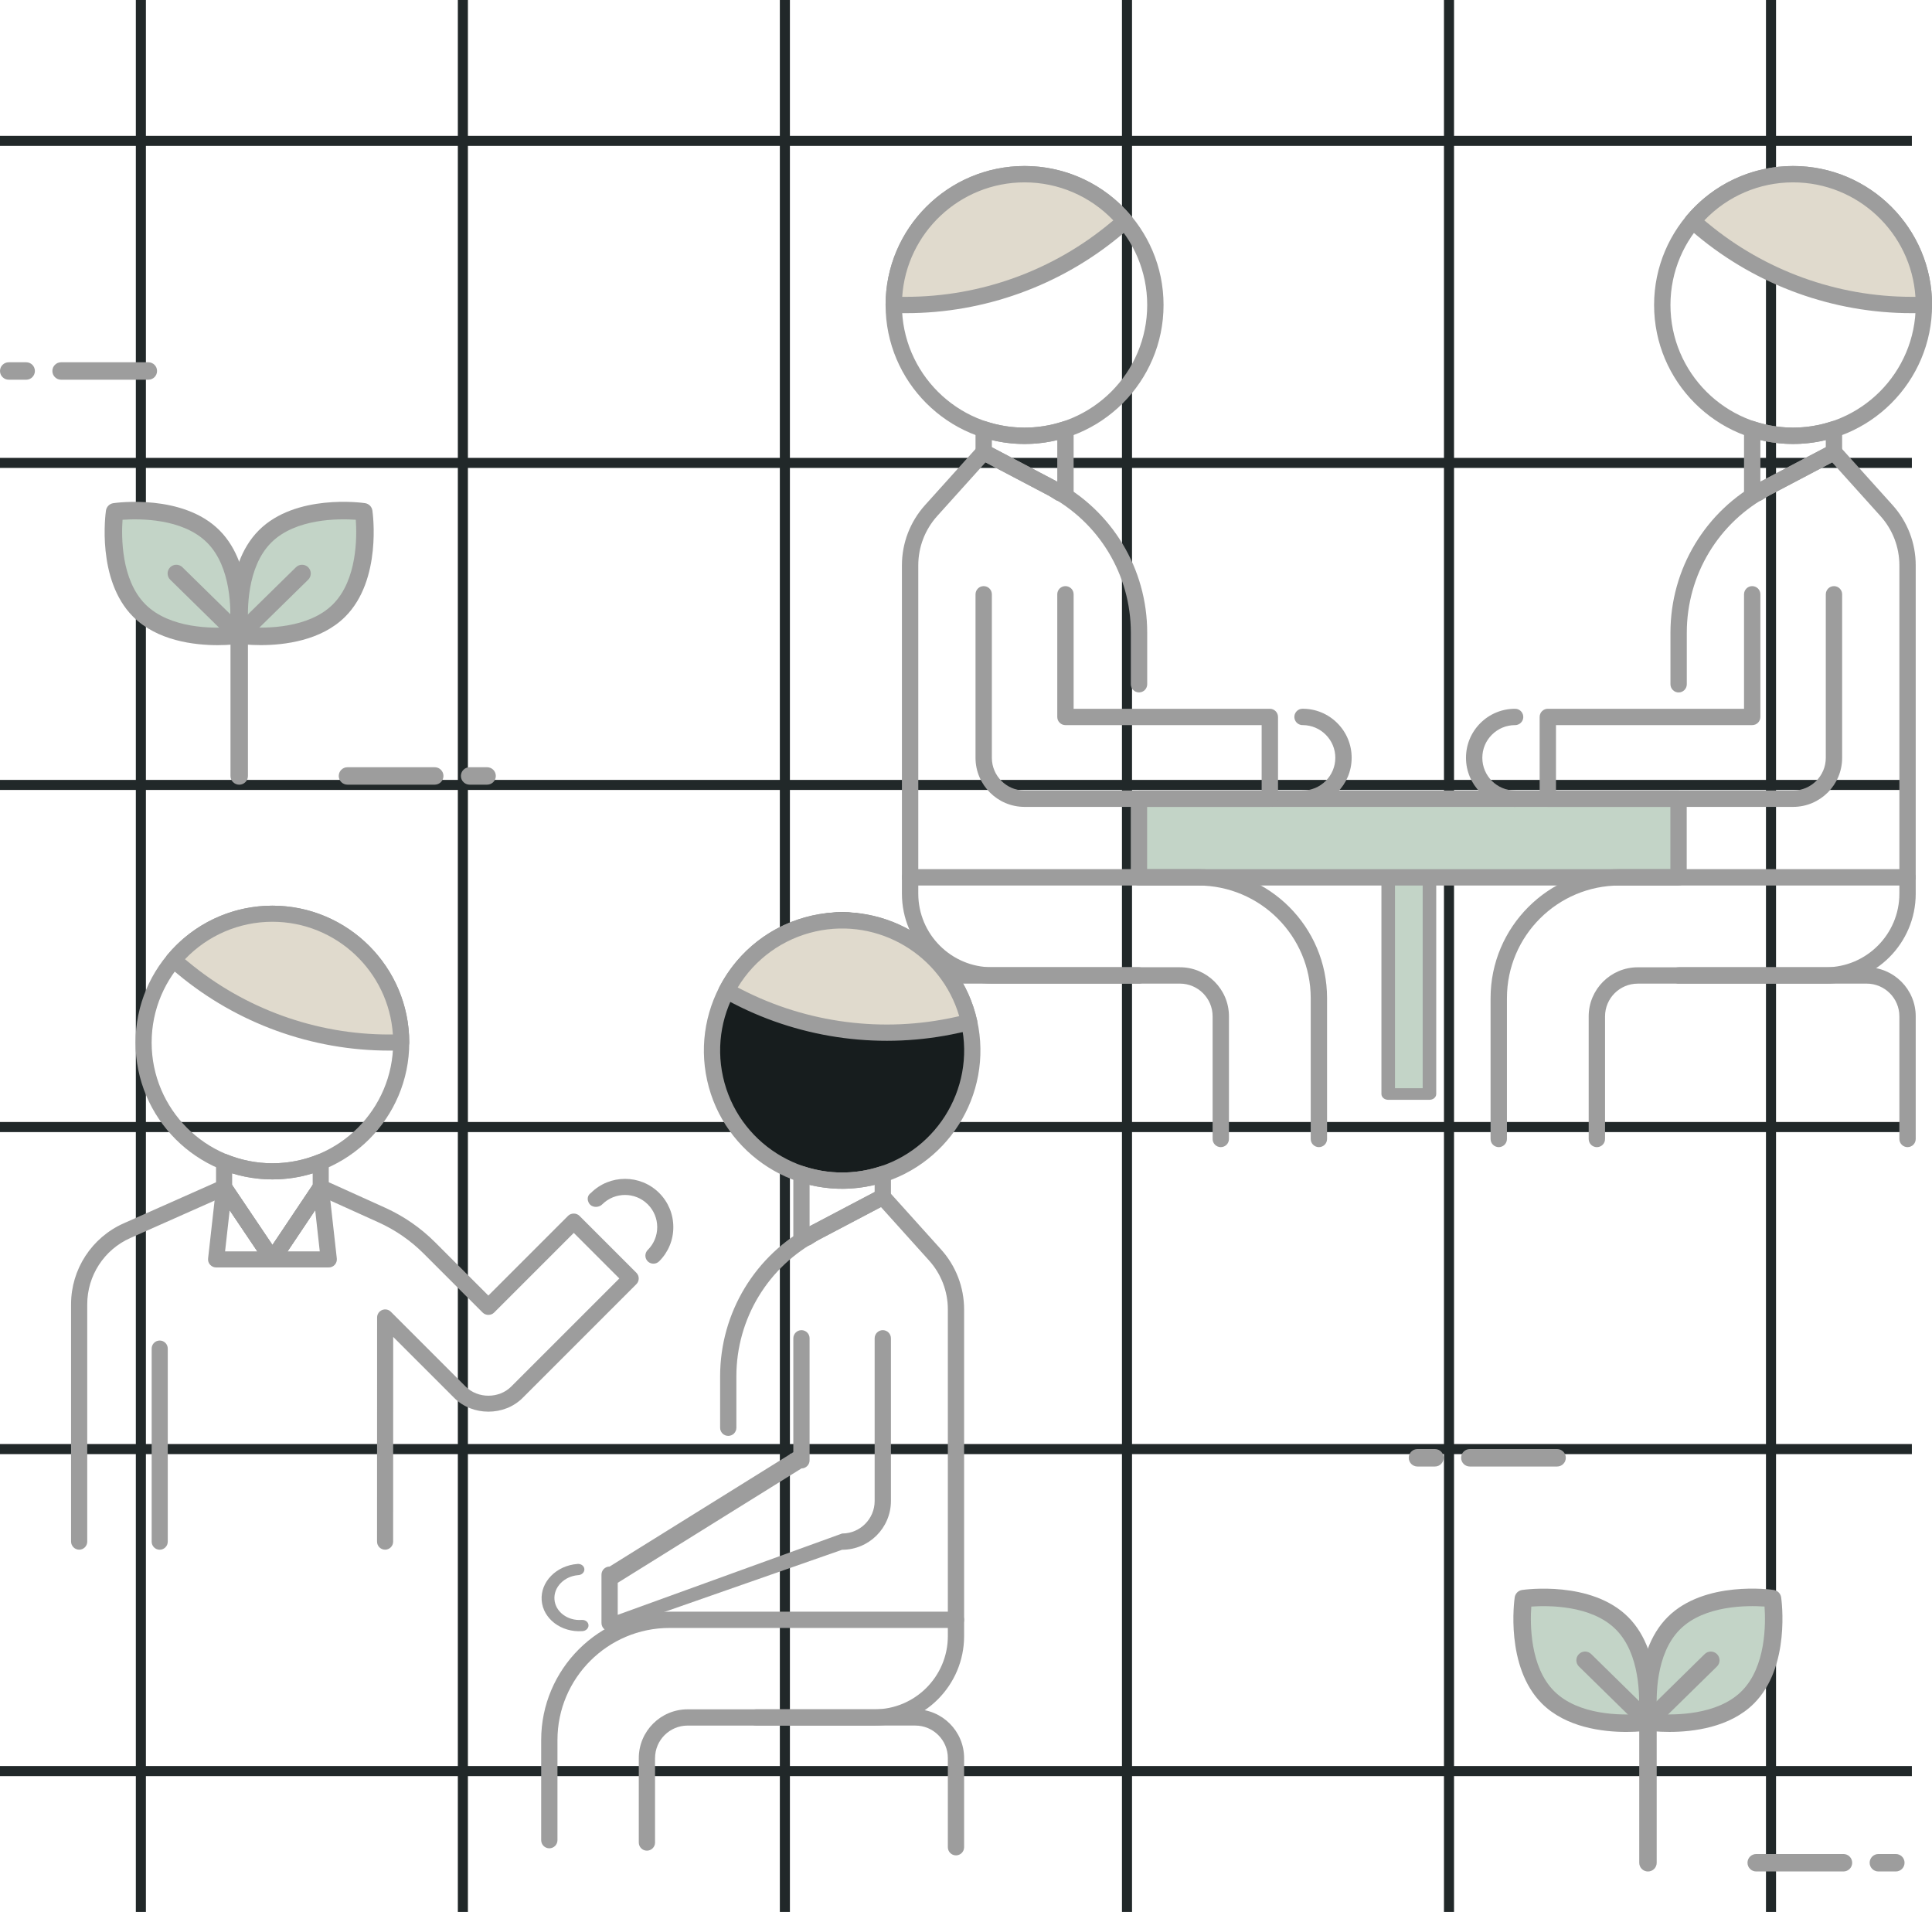 <svg width="96" height="95" viewBox="0 0 96 95" fill="none" xmlns="http://www.w3.org/2000/svg">
    <path d="M7 0C7 2.987 7 64.578 7 95" stroke="#212829" stroke-width="0.5"/>
    <path d="M95 7C92.013 7 30.422 7 -8.64267e-07 7" stroke="#212829" stroke-width="0.5"/>
    <path d="M23 0C23 2.987 23 64.578 23 95" stroke="#212829" stroke-width="0.5"/>
    <path d="M95 23C92.013 23 30.422 23 -8.64267e-07 23" stroke="#212829" stroke-width="0.5"/>
    <path d="M39 0C39 2.987 39 64.578 39 95" stroke="#212829" stroke-width="0.5"/>
    <path d="M95 39C92.013 39 30.422 39 -8.64267e-07 39" stroke="#212829" stroke-width="0.5"/>
    <path d="M56 0C56 2.987 56 64.578 56 95" stroke="#212829" stroke-width="0.5"/>
    <path d="M95 56C92.013 56 30.422 56 -8.64267e-07 56" stroke="#212829" stroke-width="0.5"/>
    <path d="M72 0C72 2.987 72 64.578 72 95" stroke="#212829" stroke-width="0.5"/>
    <path d="M95 72C92.013 72 30.422 72 -8.64267e-07 72" stroke="#212829" stroke-width="0.5"/>
    <path d="M88 0C88 2.987 88 64.578 88 95" stroke="#212829" stroke-width="0.5"/>
    <path d="M95 88C92.013 88 30.422 88 -8.64267e-07 88" stroke="#212829" stroke-width="0.5"/>
    <g clip-path="url(#clip0_1639_3053)">
        <path d="M83.402 39.688H56.59V43.594H83.402V39.688Z" fill="#C3D4C7"/>
        <path d="M71.238 54.524L71.238 43.381L68.762 43.381L68.762 54.524L71.238 54.524Z" fill="#C3D4C7"/>
        <path d="M83.406 43.998H56.594C56.37 43.998 56.188 43.816 56.188 43.592V39.685C56.188 39.461 56.37 39.279 56.594 39.279H83.406C83.63 39.279 83.812 39.461 83.812 39.685V43.592C83.812 43.816 83.63 43.998 83.406 43.998ZM57 43.186H83V40.092H57V43.186Z" fill="#9D9D9D"/>
        <path d="M68.704 43.543L68.704 54.358C68.704 54.426 68.74 54.484 68.791 54.523C68.841 54.562 68.908 54.584 68.979 54.584L71.029 54.584C71.1 54.584 71.167 54.562 71.218 54.523C71.268 54.484 71.304 54.426 71.304 54.358L71.304 43.543C71.304 43.474 71.268 43.416 71.218 43.378C71.167 43.339 71.1 43.317 71.029 43.317L68.979 43.317C68.908 43.317 68.841 43.339 68.791 43.378C68.74 43.416 68.704 43.474 68.704 43.543ZM70.754 54.132L69.254 54.132L69.254 43.769L70.754 43.769L70.754 54.132Z" fill="#9D9D9D" stroke="#9D9D9D" stroke-width="0.124"/>
        <path d="M50.91 22.061C47.102 22.061 44.004 18.962 44.004 15.154C44.004 11.346 47.102 8.248 50.91 8.248C54.718 8.248 57.816 11.346 57.816 15.154C57.816 18.962 54.718 22.061 50.91 22.061ZM50.91 9.061C47.55 9.061 44.816 11.794 44.816 15.154C44.816 18.515 47.55 21.248 50.91 21.248C54.271 21.248 57.004 18.515 57.004 15.154C57.004 11.794 54.271 9.061 50.91 9.061Z" fill="#9D9D9D"/>
        <path d="M55.413 11.398L55.897 10.995C54.706 9.566 52.912 8.656 50.906 8.656C47.317 8.656 44.406 11.567 44.406 15.156H45.02C48.817 15.156 52.495 13.826 55.413 11.398Z" fill="#E0DACD"/>
        <path d="M45.024 15.56H44.41C44.186 15.56 44.004 15.379 44.004 15.154C44.004 11.346 47.102 8.248 50.91 8.248C52.962 8.248 54.895 9.153 56.213 10.733C56.282 10.816 56.316 10.922 56.306 11.029C56.296 11.137 56.244 11.236 56.161 11.306L55.677 11.709C52.691 14.192 48.908 15.56 45.024 15.56ZM44.83 14.748H45.024C48.719 14.748 52.318 13.446 55.158 11.083L55.32 10.949C54.17 9.745 52.585 9.061 50.91 9.061C47.687 9.061 45.04 11.577 44.83 14.748Z" fill="#9D9D9D"/>
        <path d="M45.223 56.998C44.998 56.998 44.816 56.816 44.816 56.592V50.498C44.816 49.154 45.91 48.06 47.254 48.06H56.598C56.822 48.06 57.004 48.242 57.004 48.467C57.004 48.691 56.822 48.873 56.598 48.873H47.254C46.358 48.873 45.629 49.602 45.629 50.498V56.592C45.629 56.816 45.447 56.998 45.223 56.998Z" fill="#9D9D9D"/>
        <path d="M63.098 40.092H50.91C49.566 40.092 48.473 38.998 48.473 37.654V29.529C48.473 29.305 48.655 29.123 48.879 29.123C49.103 29.123 49.285 29.305 49.285 29.529V37.654C49.285 38.55 50.014 39.279 50.91 39.279H62.691V36.029H52.941C52.717 36.029 52.535 35.847 52.535 35.623V29.529C52.535 29.305 52.717 29.123 52.941 29.123C53.166 29.123 53.348 29.305 53.348 29.529V35.217H63.098C63.322 35.217 63.504 35.399 63.504 35.623V39.685C63.504 39.911 63.323 40.092 63.098 40.092Z" fill="#9D9D9D"/>
        <path d="M60.66 56.998C60.436 56.998 60.254 56.816 60.254 56.592V50.498C60.254 49.602 59.525 48.873 58.629 48.873H49.285C46.821 48.873 44.816 46.868 44.816 44.404V28.088C44.816 26.983 45.224 25.921 45.964 25.098L48.577 22.195C48.702 22.057 48.904 22.02 49.067 22.108L52.446 23.885C55.258 25.365 57.004 28.257 57.004 31.434V33.998C57.004 34.222 56.822 34.404 56.598 34.404C56.373 34.404 56.191 34.222 56.191 33.998V31.434C56.191 28.56 54.611 25.942 52.068 24.604L48.97 22.974L46.568 25.642C45.962 26.315 45.629 27.183 45.629 28.088V44.404C45.629 46.42 47.269 48.06 49.285 48.06H58.629C59.973 48.06 61.066 49.154 61.066 50.498V56.592C61.066 56.816 60.884 56.998 60.66 56.998Z" fill="#9D9D9D"/>
        <path d="M52.941 24.905H52.668C52.594 24.905 52.521 24.885 52.458 24.846L52.293 24.742C52.22 24.694 52.147 24.646 52.068 24.605L48.69 22.827C48.556 22.757 48.473 22.619 48.473 22.467V21.327C48.473 21.197 48.535 21.074 48.641 20.998C48.746 20.921 48.881 20.898 49.006 20.942C50.25 21.349 51.57 21.349 52.815 20.942C52.939 20.898 53.075 20.922 53.179 20.998C53.285 21.075 53.348 21.197 53.348 21.327V24.499C53.348 24.723 53.166 24.905 52.941 24.905ZM49.285 22.222L52.447 23.886C52.477 23.902 52.506 23.919 52.535 23.936V21.865C51.466 22.125 50.354 22.125 49.285 21.865V22.222Z" fill="#9D9D9D"/>
        <path d="M65.535 56.998C65.311 56.998 65.129 56.816 65.129 56.592V49.594C65.129 46.509 62.619 43.998 59.532 43.998H45.223C44.998 43.998 44.816 43.816 44.816 43.592C44.816 43.367 44.998 43.185 45.223 43.185H59.532C63.067 43.185 65.941 46.06 65.941 49.594V56.592C65.941 56.816 65.76 56.998 65.535 56.998Z" fill="#9D9D9D"/>
        <path d="M64.728 40.091C64.551 40.091 64.388 39.974 64.337 39.797C64.275 39.58 64.398 39.356 64.615 39.295C64.65 39.285 64.691 39.278 64.728 39.278C65.623 39.276 66.351 38.548 66.351 37.653C66.351 37.218 66.182 36.811 65.874 36.504C65.573 36.203 65.174 36.035 64.749 36.028C64.704 36.034 64.659 36.026 64.614 36.013L64.611 36.012C64.416 35.957 64.292 35.766 64.32 35.565C64.348 35.365 64.519 35.215 64.723 35.215C64.723 35.215 64.725 35.215 64.726 35.215C65.377 35.215 65.988 35.468 66.448 35.927C66.91 36.388 67.163 37.001 67.163 37.652C67.163 38.99 66.077 40.082 64.74 40.09C64.736 40.091 64.732 40.091 64.728 40.091Z" fill="#9D9D9D"/>
        <path d="M89.098 22.061C85.29 22.061 82.191 18.962 82.191 15.154C82.191 11.346 85.29 8.248 89.098 8.248C92.906 8.248 96.004 11.346 96.004 15.154C96.004 18.962 92.906 22.061 89.098 22.061ZM89.098 9.061C85.737 9.061 83.004 11.794 83.004 15.154C83.004 18.515 85.737 21.248 89.098 21.248C92.458 21.248 95.191 18.515 95.191 15.154C95.191 11.794 92.458 9.061 89.098 9.061Z" fill="#9D9D9D"/>
        <path d="M84.586 11.398L84.102 10.995C85.293 9.566 87.087 8.656 89.093 8.656C92.682 8.656 95.593 11.567 95.593 15.156H94.979C91.182 15.156 87.504 13.826 84.586 11.398Z" fill="#E0DACD"/>
        <path d="M95.597 15.56H94.984C91.1 15.56 87.316 14.192 84.331 11.709H84.331L83.846 11.306C83.763 11.236 83.711 11.137 83.701 11.029C83.691 10.922 83.724 10.815 83.793 10.733C85.112 9.153 87.046 8.248 89.097 8.248C92.906 8.248 96.004 11.346 96.004 15.154C96.004 15.379 95.822 15.56 95.597 15.56ZM84.689 10.949L84.85 11.083C84.85 11.083 84.85 11.083 84.851 11.083C87.69 13.446 91.289 14.748 94.984 14.748H95.177C94.968 11.577 92.321 9.061 89.097 9.061C87.422 9.061 85.838 9.744 84.689 10.949Z" fill="#9D9D9D"/>
        <path d="M94.785 56.998C94.561 56.998 94.379 56.816 94.379 56.592V50.498C94.379 49.602 93.65 48.873 92.754 48.873H83.41C83.186 48.873 83.004 48.691 83.004 48.467C83.004 48.242 83.186 48.06 83.41 48.06H92.754C94.098 48.06 95.191 49.154 95.191 50.498V56.592C95.191 56.816 95.009 56.998 94.785 56.998Z" fill="#9D9D9D"/>
        <path d="M89.098 40.092H76.91C76.686 40.092 76.504 39.91 76.504 39.685V35.623C76.504 35.399 76.686 35.217 76.91 35.217H86.66V29.529C86.66 29.305 86.842 29.123 87.066 29.123C87.291 29.123 87.473 29.305 87.473 29.529V35.623C87.473 35.847 87.291 36.029 87.066 36.029H77.316V39.279H89.098C89.994 39.279 90.723 38.55 90.723 37.654V29.529C90.723 29.305 90.905 29.123 91.129 29.123C91.353 29.123 91.535 29.305 91.535 29.529V37.654C91.535 38.999 90.442 40.092 89.098 40.092Z" fill="#9D9D9D"/>
        <path d="M79.348 56.999C79.123 56.999 78.941 56.818 78.941 56.593V50.499C78.941 49.156 80.035 48.062 81.379 48.062H90.723C92.739 48.062 94.379 46.422 94.379 44.406V28.09C94.379 27.186 94.046 26.316 93.441 25.644L91.039 22.975L87.94 24.606C85.396 25.945 83.816 28.562 83.816 31.436V33.999C83.816 34.224 83.634 34.406 83.41 34.406C83.186 34.406 83.004 34.224 83.004 33.999V31.436C83.004 28.26 84.75 25.366 87.56 23.887L90.94 22.109C91.103 22.023 91.306 22.059 91.43 22.196L94.044 25.1C94.784 25.922 95.191 26.983 95.191 28.09V44.406C95.191 46.869 93.185 48.874 90.722 48.874H81.379C80.483 48.874 79.754 49.603 79.754 50.499V56.593C79.754 56.818 79.572 56.999 79.348 56.999Z" fill="#9D9D9D"/>
        <path d="M87.341 24.904H87.066C86.842 24.904 86.66 24.721 86.66 24.497V21.325C86.66 21.195 86.723 21.073 86.828 20.996C86.933 20.919 87.07 20.896 87.193 20.94C88.437 21.348 89.757 21.348 91.002 20.94C91.123 20.896 91.261 20.92 91.367 20.996C91.473 21.073 91.535 21.195 91.535 21.325V22.466C91.535 22.617 91.451 22.755 91.317 22.825L87.941 24.603C87.859 24.645 87.785 24.694 87.711 24.743L87.552 24.844C87.489 24.883 87.416 24.904 87.341 24.904ZM87.473 21.864V23.934C87.502 23.917 87.532 23.901 87.562 23.885L90.723 22.221V21.864C89.653 22.124 88.542 22.124 87.473 21.864Z" fill="#9D9D9D"/>
        <path d="M74.473 56.998C74.248 56.998 74.066 56.816 74.066 56.592V49.594C74.066 46.06 76.941 43.185 80.475 43.185H94.785C95.009 43.185 95.191 43.367 95.191 43.592C95.191 43.816 95.009 43.998 94.785 43.998H80.475C77.389 43.998 74.879 46.509 74.879 49.594V56.592C74.879 56.816 74.697 56.998 74.473 56.998Z" fill="#9D9D9D"/>
        <path d="M75.281 40.093C75.272 40.093 75.263 40.093 75.253 40.092C73.922 40.075 72.844 38.988 72.844 37.654C72.844 37.003 73.097 36.39 73.559 35.929C74.019 35.47 74.63 35.217 75.281 35.217C75.283 35.217 75.284 35.217 75.285 35.217C75.49 35.217 75.663 35.37 75.688 35.574C75.713 35.777 75.582 35.967 75.383 36.017C75.346 36.026 75.311 36.028 75.274 36.029C74.843 36.031 74.439 36.2 74.133 36.505C73.825 36.812 73.656 37.22 73.656 37.654C73.656 38.55 74.384 39.278 75.279 39.279C75.311 39.279 75.345 39.283 75.376 39.291C75.595 39.346 75.728 39.567 75.674 39.785C75.628 39.969 75.463 40.093 75.281 40.093Z" fill="#9D9D9D"/>
    </g>
    <path d="M80.601 80.656C82.294 82.349 81.827 85.561 81.827 85.561C81.827 85.561 78.615 86.028 76.922 84.335C75.228 82.642 75.696 79.43 75.696 79.43C75.696 79.43 78.907 78.963 80.601 80.656Z" fill="#C3D4C7"/>
    <path d="M80.814 86.055C79.654 86.055 77.813 85.841 76.613 84.641C74.787 82.815 75.244 79.507 75.265 79.368C75.293 79.178 75.442 79.029 75.632 79.001C75.772 78.98 79.08 78.524 80.905 80.349C82.731 82.174 82.274 85.483 82.254 85.624C82.227 85.814 82.078 85.963 81.888 85.99C81.839 85.997 81.418 86.055 80.814 86.055ZM76.089 79.826C76.031 80.654 76.01 82.814 77.225 84.028C78.444 85.246 80.6 85.225 81.427 85.165C81.485 84.338 81.505 82.177 80.29 80.962C79.073 79.744 76.918 79.768 76.089 79.826Z" fill="#9D9D9D"/>
    <path d="M83.168 80.656C81.475 82.349 81.942 85.561 81.942 85.561C81.942 85.561 85.154 86.028 86.847 84.335C88.54 82.642 88.073 79.43 88.073 79.43C88.073 79.43 84.861 78.963 83.168 80.656Z" fill="#C3D4C7"/>
    <path d="M82.954 86.054C82.348 86.054 81.929 85.996 81.881 85.989C81.691 85.961 81.542 85.812 81.514 85.622C81.494 85.483 81.037 82.174 82.863 80.348C84.688 78.522 87.996 78.978 88.137 79C88.327 79.027 88.476 79.177 88.504 79.366C88.524 79.506 88.981 82.814 87.155 84.64C85.955 85.84 84.115 86.054 82.954 86.054ZM82.34 85.164C83.169 85.221 85.327 85.242 86.542 84.027C87.761 82.809 87.738 80.651 87.679 79.825C86.853 79.767 84.692 79.746 83.477 80.961C82.258 82.18 82.28 84.337 82.34 85.164Z" fill="#9D9D9D"/>
    <path d="M81.887 92.989C81.647 92.989 81.453 92.795 81.453 92.556V85.619C81.453 85.38 81.647 85.186 81.887 85.186C82.126 85.186 82.32 85.38 82.32 85.619V92.556C82.32 92.795 82.126 92.989 81.887 92.989Z" fill="#9D9D9D"/>
    <path d="M81.886 85.994C81.777 85.994 81.667 85.952 81.583 85.87L78.458 82.804C78.287 82.637 78.285 82.362 78.452 82.191C78.62 82.019 78.894 82.017 79.065 82.185L81.885 84.953L84.706 82.185C84.876 82.018 85.15 82.019 85.319 82.191C85.487 82.362 85.484 82.637 85.313 82.804L82.188 85.87C82.106 85.952 81.996 85.994 81.886 85.994Z" fill="#9D9D9D"/>
    <path d="M77.371 72.867H73.035C72.796 72.867 72.602 72.673 72.602 72.433C72.602 72.194 72.796 72 73.035 72H77.371C77.61 72 77.804 72.194 77.804 72.433C77.804 72.673 77.61 72.867 77.371 72.867Z" fill="#9D9D9D"/>
    <path d="M71.301 72.867H70.433C70.194 72.867 70 72.673 70 72.433C70 72.194 70.194 72 70.433 72H71.301C71.54 72 71.734 72.194 71.734 72.433C71.734 72.673 71.54 72.867 71.301 72.867Z" fill="#9D9D9D"/>
    <path d="M91.601 92.988H87.266C87.026 92.988 86.832 92.794 86.832 92.555C86.832 92.315 87.026 92.121 87.266 92.121H91.601C91.84 92.121 92.034 92.315 92.034 92.555C92.034 92.794 91.84 92.988 91.601 92.988Z" fill="#9D9D9D"/>
    <path d="M94.203 92.988H93.336C93.097 92.988 92.902 92.794 92.902 92.555C92.902 92.315 93.097 92.121 93.336 92.121H94.203C94.442 92.121 94.636 92.315 94.636 92.555C94.636 92.794 94.442 92.988 94.203 92.988Z" fill="#9D9D9D"/>
    <path d="M10.601 26.656C12.294 28.349 11.827 31.561 11.827 31.561C11.827 31.561 8.615 32.028 6.922 30.335C5.228 28.642 5.696 25.43 5.696 25.43C5.696 25.43 8.907 24.963 10.601 26.656Z" fill="#C3D4C7"/>
    <path d="M10.814 32.056C9.654 32.056 7.813 31.841 6.613 30.641C4.787 28.815 5.244 25.507 5.265 25.368C5.293 25.178 5.442 25.029 5.632 25.001C5.772 24.98 9.08 24.524 10.905 26.349C12.731 28.174 12.274 31.483 12.254 31.624C12.227 31.814 12.078 31.963 11.888 31.991C11.839 31.997 11.418 32.056 10.814 32.056ZM6.089 25.826C6.031 26.654 6.011 28.814 7.225 30.028C8.444 31.247 10.6 31.225 11.427 31.165C11.485 30.338 11.505 28.177 10.29 26.962C9.073 25.744 6.917 25.768 6.089 25.826Z" fill="#9D9D9D"/>
    <path d="M13.168 26.656C11.475 28.349 11.942 31.561 11.942 31.561C11.942 31.561 15.154 32.028 16.847 30.335C18.54 28.642 18.073 25.43 18.073 25.43C18.073 25.43 14.861 24.963 13.168 26.656Z" fill="#C3D4C7"/>
    <path d="M12.954 32.054C12.348 32.054 11.929 31.996 11.881 31.989C11.691 31.961 11.542 31.812 11.514 31.622C11.494 31.483 11.037 28.174 12.863 26.348C14.688 24.522 17.997 24.978 18.137 25C18.327 25.027 18.476 25.177 18.504 25.366C18.524 25.506 18.981 28.814 17.155 30.64C15.955 31.84 14.115 32.054 12.954 32.054ZM12.34 31.164C13.169 31.221 15.327 31.242 16.542 30.027C17.761 28.809 17.738 26.651 17.679 25.825C16.853 25.767 14.692 25.746 13.477 26.961C12.258 28.18 12.28 30.337 12.34 31.164Z" fill="#9D9D9D"/>
    <path d="M11.887 38.989C11.647 38.989 11.453 38.795 11.453 38.556V31.619C11.453 31.38 11.647 31.186 11.887 31.186C12.126 31.186 12.32 31.38 12.32 31.619V38.556C12.32 38.795 12.126 38.989 11.887 38.989Z" fill="#9D9D9D"/>
    <path d="M11.886 31.994C11.777 31.994 11.667 31.952 11.583 31.87L8.458 28.804C8.287 28.637 8.285 28.362 8.452 28.191C8.62 28.019 8.894 28.017 9.065 28.185L11.886 30.953L14.706 28.185C14.876 28.018 15.15 28.019 15.319 28.191C15.486 28.362 15.484 28.637 15.313 28.804L12.188 31.87C12.106 31.952 11.996 31.994 11.886 31.994Z" fill="#9D9D9D"/>
    <path d="M7.37 18.867H3.035C2.796 18.867 2.602 18.673 2.602 18.433C2.602 18.194 2.796 18 3.035 18H7.37C7.61 18 7.804 18.194 7.804 18.433C7.804 18.673 7.61 18.867 7.37 18.867Z" fill="#9D9D9D"/>
    <path d="M1.301 18.867H0.434C0.194 18.867 0 18.673 0 18.433C0 18.194 0.194 18 0.434 18H1.301C1.54 18 1.734 18.194 1.734 18.433C1.734 18.673 1.54 18.867 1.301 18.867Z" fill="#9D9D9D"/>
    <path d="M21.601 38.988H17.266C17.026 38.988 16.832 38.794 16.832 38.555C16.832 38.315 17.026 38.121 17.266 38.121H21.601C21.84 38.121 22.035 38.315 22.035 38.555C22.035 38.794 21.84 38.988 21.601 38.988Z" fill="#9D9D9D"/>
    <path d="M24.203 38.988H23.336C23.097 38.988 22.902 38.794 22.902 38.555C22.902 38.315 23.097 38.121 23.336 38.121H24.203C24.442 38.121 24.637 38.315 24.637 38.555C24.637 38.794 24.442 38.988 24.203 38.988Z" fill="#9D9D9D"/>
    <path d="M32.145 91.954C32.368 91.954 32.549 91.773 32.549 91.55V87.356C32.549 86.464 33.274 85.739 34.166 85.739H43.461C45.911 85.739 47.906 83.744 47.906 81.293V65.063C47.906 63.963 47.501 62.906 46.766 62.088L44.166 59.2C44.041 59.063 43.839 59.027 43.677 59.113L40.317 60.882C37.519 62.353 35.782 65.232 35.782 68.391V70.941C35.782 71.164 35.963 71.345 36.186 71.345C36.41 71.345 36.59 71.164 36.59 70.941V68.391C36.59 65.532 38.162 62.929 40.693 61.597L43.774 59.975L46.164 62.63C46.767 63.298 47.098 64.163 47.098 65.063V81.293C47.098 83.299 45.466 84.931 43.461 84.931H34.166C32.829 84.931 31.741 86.019 31.741 87.356V91.55C31.741 91.773 31.922 91.954 32.145 91.954Z" fill="#9D9D9D"/>
    <path d="M27.296 91.837C27.519 91.837 27.7 91.656 27.7 91.433V86.456C27.7 83.386 30.197 80.888 33.267 80.888H47.502C47.725 80.888 47.906 80.707 47.906 80.484C47.906 80.261 47.725 80.08 47.502 80.08H33.267C29.751 80.08 26.891 82.94 26.891 86.456V91.433C26.891 91.656 27.072 91.837 27.296 91.837Z" fill="#9D9D9D"/>
    <ellipse cx="41.852" cy="52.023" rx="6.137" ry="6.695" fill="#171D1E"/>
    <path d="M43.336 58.904C47.035 58.082 49.374 54.405 48.553 50.707C47.731 47.008 44.054 44.669 40.356 45.49C36.658 46.312 34.318 49.989 35.139 53.687C35.961 57.385 39.638 59.725 43.336 58.904ZM40.531 46.279C43.794 45.554 47.039 47.619 47.764 50.882C48.489 54.145 46.424 57.389 43.161 58.115C39.898 58.84 36.654 56.775 35.928 53.512C35.203 50.248 37.268 47.004 40.531 46.279Z" fill="#9D9D9D"/>
    <path d="M36.653 49.52L36.096 49.233C36.945 47.589 38.49 46.318 40.438 45.885C43.924 45.11 47.378 47.309 48.153 50.795L47.557 50.927C43.869 51.746 40.011 51.248 36.653 49.52Z" fill="#E0DACD"/>
    <path d="M47.65 51.321L48.246 51.189C48.464 51.141 48.601 50.924 48.553 50.707C47.731 47.008 44.054 44.669 40.356 45.49C38.364 45.933 36.681 47.229 35.742 49.047C35.693 49.143 35.684 49.253 35.716 49.355C35.749 49.458 35.821 49.543 35.917 49.592L36.475 49.879C39.909 51.647 43.878 52.159 47.65 51.321ZM47.663 50.49L47.475 50.532C43.886 51.33 40.11 50.842 36.843 49.16C36.843 49.16 36.843 49.16 36.843 49.16L36.657 49.064C37.513 47.646 38.904 46.641 40.531 46.279C43.662 45.584 46.776 47.456 47.663 50.49Z" fill="#9D9D9D"/>
    <path d="M47.502 92.188C47.725 92.188 47.906 92.006 47.906 91.783V87.355C47.906 86.018 46.818 84.93 45.481 84.93H37.573C37.35 84.93 37.169 85.111 37.169 85.334C37.169 85.557 37.35 85.738 37.573 85.738H45.481C46.373 85.738 47.098 86.463 47.098 87.355V91.783C47.098 92.006 47.279 92.188 47.502 92.188Z" fill="#9D9D9D"/>
    <path d="M30.291 81.045L41.845 77.003C43.182 77.003 44.27 75.915 44.27 74.579V66.496C44.27 66.273 44.089 66.092 43.865 66.092C43.642 66.092 43.461 66.273 43.461 66.496V74.579C43.461 75.47 42.736 76.195 41.845 76.195L30.695 80.236V78.645L39.824 72.962C40.047 72.962 40.228 72.781 40.228 72.558V66.496C40.228 66.273 40.047 66.092 39.824 66.092C39.601 66.092 39.42 66.273 39.42 66.496V72.154L30.291 77.837C30.068 77.837 29.887 78.018 29.887 78.241V80.641C29.887 80.865 30.068 81.045 30.291 81.045Z" fill="#9D9D9D"/>
    <path d="M39.824 61.896H40.097C40.172 61.896 40.244 61.876 40.307 61.838L40.465 61.738C40.539 61.688 40.614 61.64 40.693 61.598L44.053 59.83C44.186 59.759 44.27 59.622 44.27 59.471V58.337C44.27 58.207 44.207 58.085 44.102 58.009C43.997 57.933 43.861 57.91 43.739 57.953C42.502 58.359 41.188 58.359 39.95 57.953C39.83 57.91 39.693 57.933 39.587 58.009C39.482 58.086 39.42 58.207 39.42 58.337V61.492C39.42 61.715 39.601 61.896 39.824 61.896ZM43.461 59.227L40.316 60.883C40.286 60.899 40.257 60.915 40.228 60.932V58.873C41.292 59.131 42.398 59.131 43.461 58.873V59.227Z" fill="#9D9D9D"/>
    <path d="M28.945 81.046C29.088 81.035 29.212 80.941 29.238 80.812C29.268 80.659 29.156 80.517 28.983 80.492C28.957 80.489 28.929 80.487 28.903 80.489C28.203 80.541 27.597 80.085 27.551 79.472C27.529 79.175 27.64 78.885 27.865 78.657C28.085 78.433 28.387 78.295 28.719 78.265C28.752 78.265 28.783 78.259 28.814 78.25L28.816 78.25C28.969 78.204 29.062 78.066 29.032 77.928C29.002 77.79 28.859 77.695 28.699 77.707C28.698 77.707 28.697 77.708 28.696 77.708C28.187 77.746 27.722 77.956 27.386 78.297C27.05 78.639 26.882 79.074 26.916 79.52C26.985 80.436 27.89 81.12 28.936 81.046C28.939 81.046 28.942 81.046 28.945 81.046Z" fill="#9D9D9D"/>
    <path d="M13.535 58.601C17.285 58.601 20.336 55.551 20.336 51.801C20.336 48.051 17.285 45 13.535 45C9.785 45 6.735 48.051 6.735 51.801C6.735 55.551 9.785 58.601 13.535 58.601ZM13.535 45.8C16.844 45.8 19.536 48.492 19.536 51.801C19.536 55.11 16.844 57.801 13.535 57.801C10.226 57.801 7.535 55.11 7.535 51.801C7.535 48.492 10.226 45.8 13.535 45.8Z" fill="#9D9D9D"/>
    <path d="M9.099 48.1L8.622 47.703C9.796 46.297 11.562 45.4 13.537 45.4C17.072 45.4 19.938 48.266 19.938 51.801H19.333C15.594 51.801 11.973 50.492 9.099 48.1Z" fill="#E0DACD"/>
    <path d="M19.332 52.201H19.936C20.157 52.201 20.336 52.022 20.336 51.801C20.336 48.051 17.285 45 13.535 45C11.514 45 9.611 45.891 8.313 47.447C8.245 47.528 8.212 47.633 8.222 47.739C8.232 47.845 8.283 47.943 8.364 48.011L8.841 48.407C11.781 50.853 15.507 52.201 19.332 52.201ZM19.522 51.401H19.331C15.693 51.401 12.149 50.119 9.352 47.791L9.193 47.66C10.325 46.474 11.886 45.8 13.534 45.8C16.709 45.8 19.316 48.278 19.522 51.401Z" fill="#9D9D9D"/>
    <path d="M13.539 62.977C13.672 62.977 13.797 62.911 13.872 62.8L16.269 59.221C16.313 59.155 16.336 59.077 16.336 58.998V57.736C16.336 57.603 16.27 57.479 16.16 57.405C16.049 57.33 15.908 57.316 15.786 57.365C14.341 57.949 12.723 57.943 11.286 57.36C11.162 57.309 11.022 57.325 10.911 57.398C10.801 57.473 10.735 57.597 10.735 57.73V59.007C10.735 59.087 10.759 59.164 10.803 59.23L13.206 62.8C13.282 62.911 13.406 62.977 13.539 62.977ZM15.537 58.877L13.539 61.86L11.536 58.886V58.299C12.832 58.7 14.238 58.703 15.537 58.303V58.877Z" fill="#9D9D9D"/>
    <path d="M3.935 76.999C4.156 76.999 4.335 76.819 4.335 76.599V64.805C4.335 63.384 5.175 62.092 6.473 61.515L10.991 59.507L13.207 62.799C13.282 62.909 13.406 62.976 13.539 62.976C13.673 62.976 13.797 62.909 13.871 62.798L16.08 59.502L18.815 60.739C19.652 61.119 20.406 61.64 21.055 62.29L23.985 65.22C24.135 65.37 24.401 65.37 24.55 65.22L28.511 61.259L30.774 63.523L25.401 68.895C24.797 69.5 23.743 69.5 23.138 68.895L19.422 65.178C19.307 65.063 19.135 65.03 18.986 65.092C18.836 65.153 18.738 65.3 18.738 65.461L18.735 76.599C18.735 76.82 18.914 76.999 19.135 76.999C19.356 76.999 19.535 76.82 19.535 76.599L19.538 66.427L22.572 69.461C23.478 70.368 25.059 70.368 25.966 69.461L31.621 63.806C31.777 63.65 31.777 63.396 31.621 63.24L28.792 60.411C28.642 60.261 28.376 60.261 28.227 60.411L24.266 64.372L21.619 61.724C20.901 61.007 20.068 60.431 19.143 60.011L16.098 58.634C15.921 58.553 15.71 58.612 15.601 58.775L13.535 61.859L11.464 58.782C11.356 58.622 11.147 58.562 10.97 58.64L6.145 60.784C4.558 61.489 3.531 63.068 3.531 64.805V76.599C3.535 76.819 3.714 76.999 3.935 76.999Z" fill="#9D9D9D"/>
    <path d="M7.936 77.001C8.157 77.001 8.336 76.821 8.336 76.6V67.007C8.336 66.787 8.157 66.607 7.936 66.607C7.715 66.607 7.536 66.787 7.536 67.007V76.6C7.536 76.821 7.714 77.001 7.936 77.001Z" fill="#9D9D9D"/>
    <path d="M13.54 62.976H16.338C16.451 62.976 16.56 62.927 16.636 62.842C16.712 62.758 16.748 62.645 16.736 62.531L16.336 58.953C16.318 58.786 16.196 58.649 16.034 58.609C15.87 58.569 15.7 58.636 15.606 58.775L13.54 61.858L11.47 58.782C11.376 58.643 11.206 58.577 11.043 58.617C10.879 58.657 10.759 58.795 10.74 58.961L10.34 62.531C10.327 62.645 10.363 62.758 10.44 62.842C10.516 62.927 10.624 62.976 10.739 62.976H13.54ZM12.788 62.176H11.184L11.413 60.133L12.788 62.176ZM15.889 62.176H14.289L15.661 60.129L15.889 62.176Z" fill="#9D9D9D"/>
    <path d="M32.469 62.788C32.571 62.788 32.674 62.749 32.751 62.672C33.206 62.22 33.457 61.617 33.457 60.975C33.458 60.333 33.208 59.729 32.755 59.275C31.819 58.341 30.297 58.341 29.362 59.274C29.178 59.395 29.158 59.621 29.28 59.804C29.401 59.987 29.679 60.015 29.864 59.891C29.886 59.875 29.909 59.858 29.927 59.839C30.55 59.219 31.565 59.219 32.188 59.841C32.49 60.143 32.657 60.547 32.657 60.974C32.657 61.394 32.495 61.79 32.203 62.09C32.178 62.112 32.157 62.137 32.138 62.165L32.136 62.168C32.022 62.339 32.056 62.568 32.215 62.699C32.29 62.759 32.379 62.788 32.469 62.788Z" fill="#9D9D9D"/>
    <defs>
        <clipPath id="clip0_1639_3053">
            <rect width="52" height="52" fill="white" transform="translate(44 5)"/>
        </clipPath>
    </defs>
</svg>
